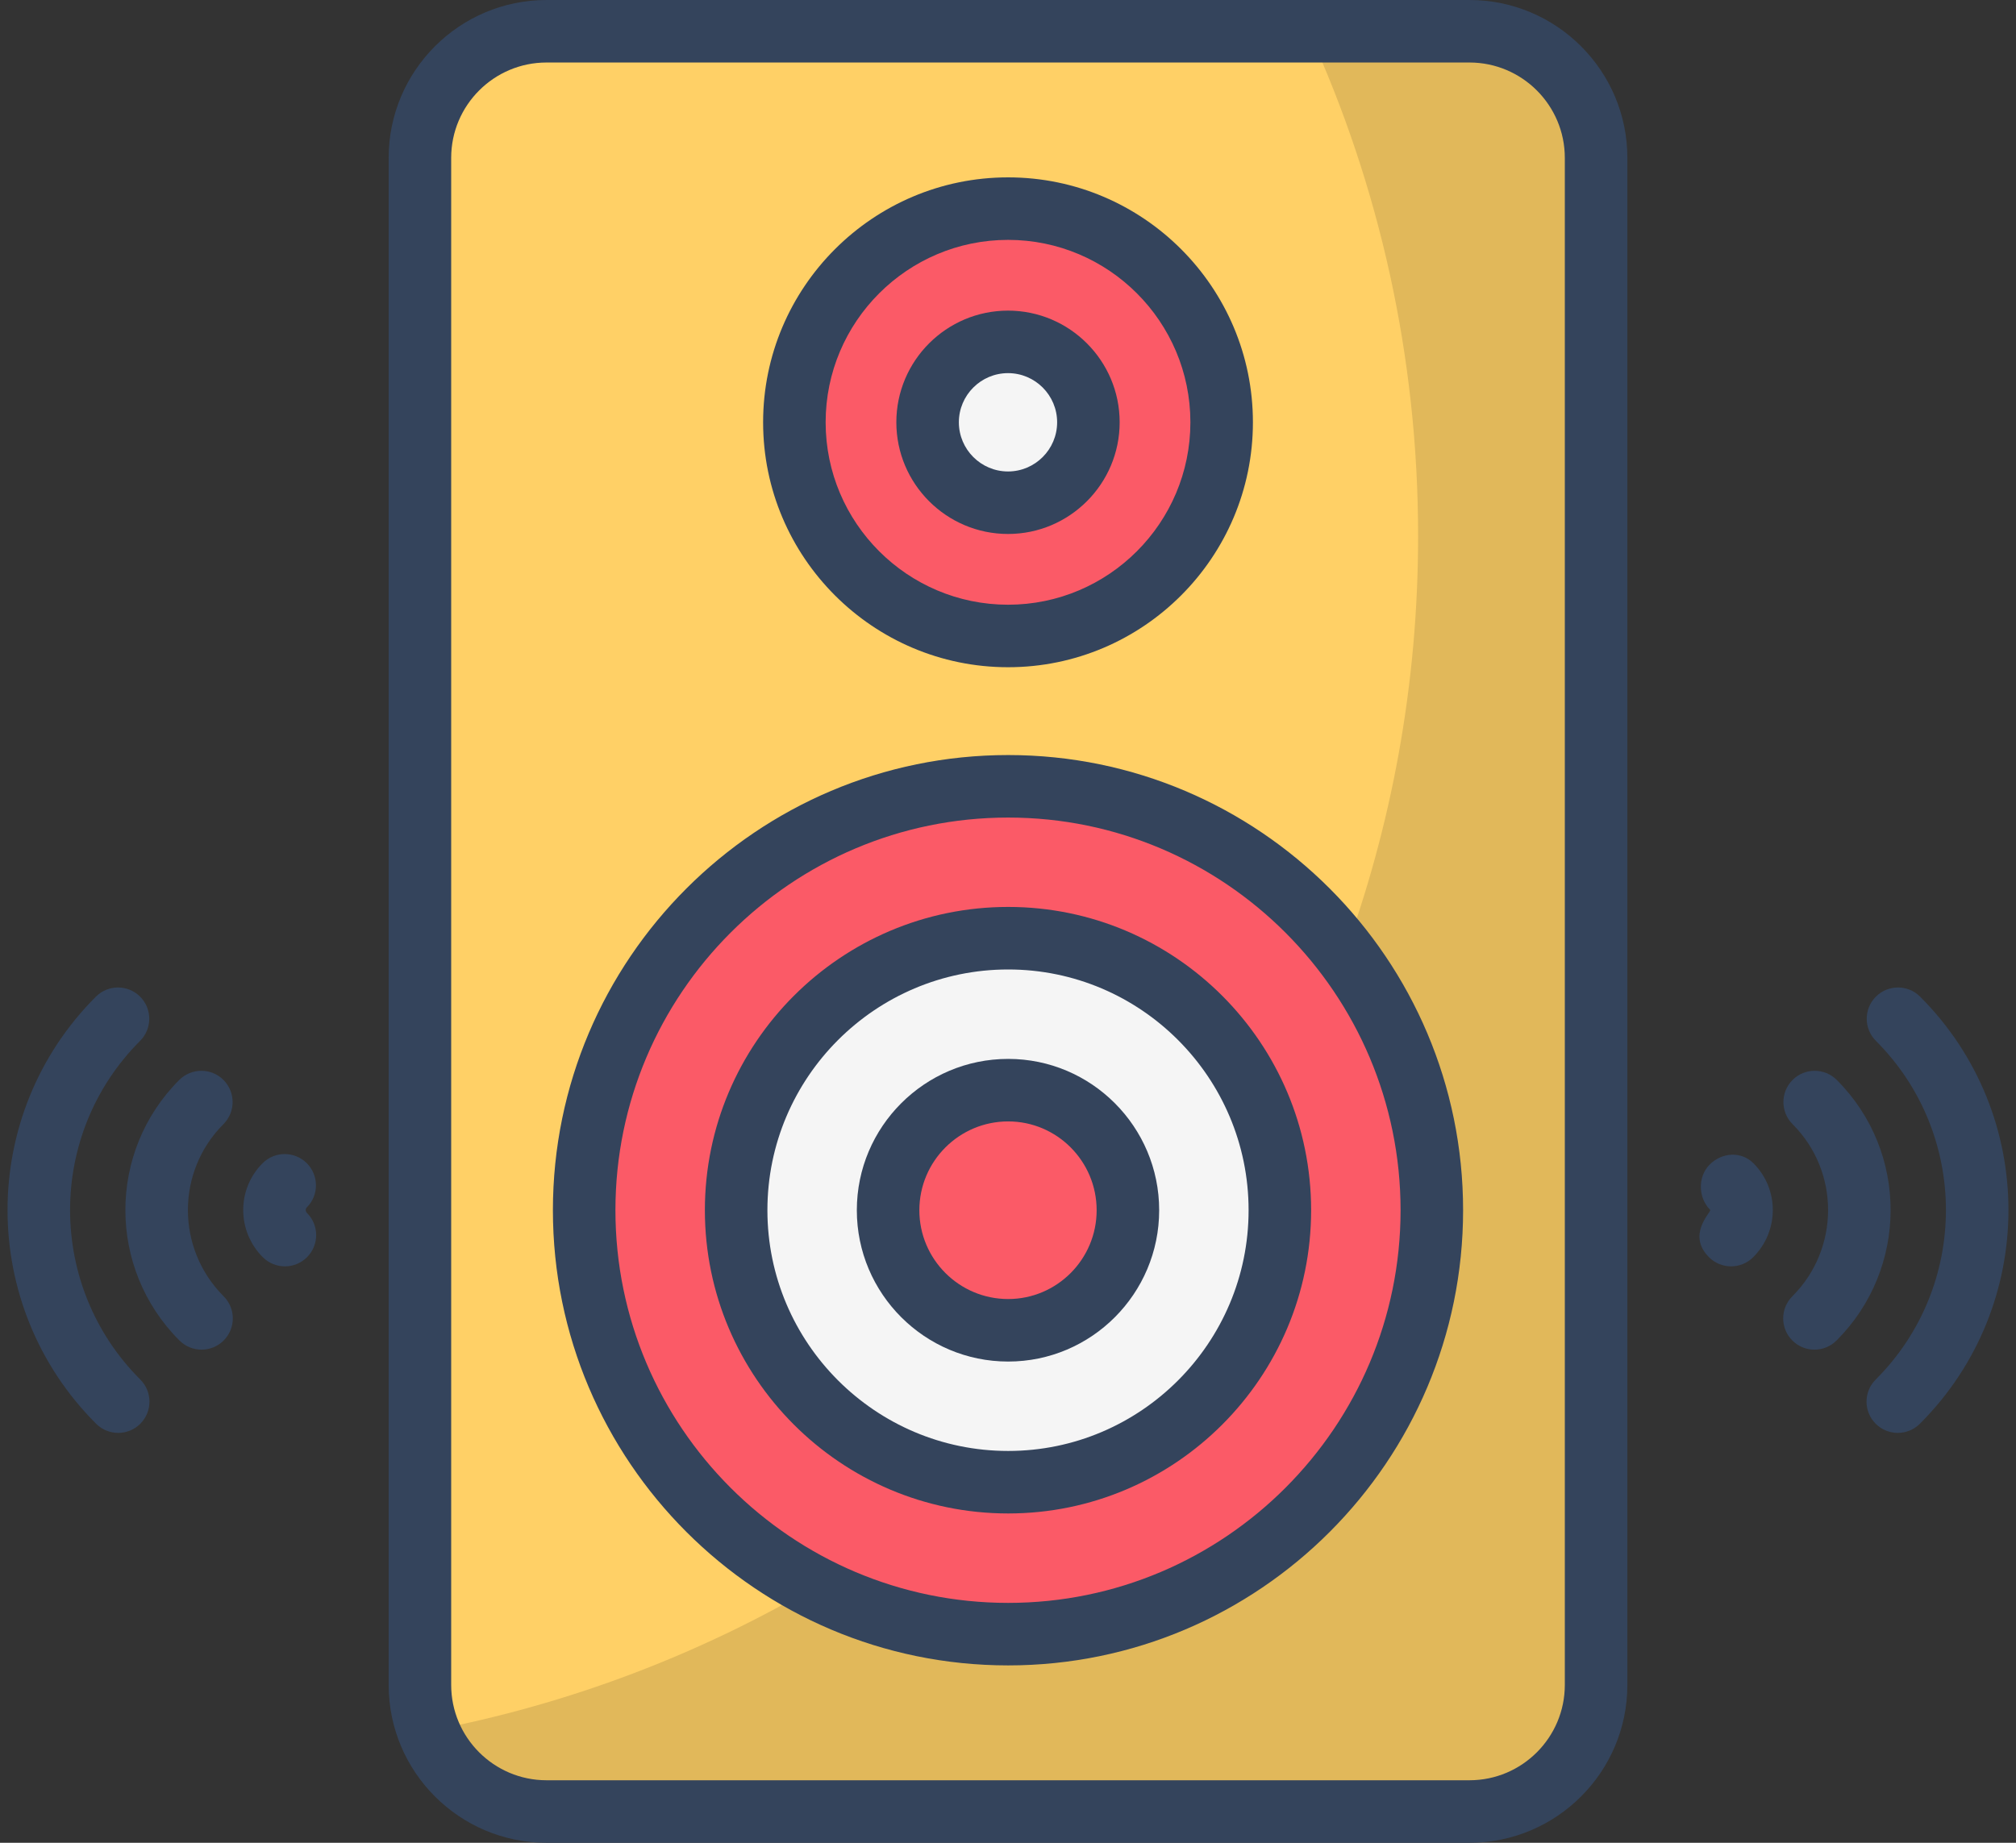 <svg width="70" height="64" viewBox="0 0 70 64" fill="none" xmlns="http://www.w3.org/2000/svg">
<rect x="0" y="0" width="70" height="64" fill="#333333" stroke="none"/>
<path d="M55.42 5.483V58.517C55.42 60.946 53.452 62.914 51.023 62.914H18.977C16.548 62.914 14.58 60.946 14.58 58.517V5.483C14.58 3.054 16.548 1.085 18.977 1.085H51.023C53.452 1.085 55.42 3.054 55.42 5.483Z" fill="#FFD066"/>
<path opacity="0.12" d="M55.416 5.486V58.513C55.416 60.944 53.452 62.909 51.02 62.909H18.976C17.109 62.909 15.524 61.758 14.884 60.119C34.445 56.428 49.24 39.245 49.24 18.62C49.24 12.368 47.883 6.43 45.441 1.09H51.02C53.452 1.09 55.416 3.055 55.416 5.486Z" fill="black"/>
<path d="M49.717 42.031C49.717 50.164 43.127 56.754 35.007 56.754C26.874 56.754 20.283 50.164 20.283 42.031C20.283 33.898 26.874 27.308 35.007 27.308C43.127 27.308 49.717 33.898 49.717 42.031Z" fill="#FB5A67"/>
<path d="M42.418 14.666C42.418 18.765 39.096 22.087 35.003 22.087C30.904 22.087 27.582 18.765 27.582 14.666C27.582 10.567 30.904 7.245 35.003 7.245C39.096 7.245 42.418 10.567 42.418 14.666Z" fill="#FB5A67"/>
<path d="M35.006 51.478C29.797 51.478 25.56 47.24 25.56 42.031C25.56 36.822 29.797 32.584 35.006 32.584C40.208 32.584 44.44 36.822 44.44 42.031C44.44 47.24 40.208 51.478 35.006 51.478Z" fill="#F5F5F5"/>
<path d="M37.791 14.666C37.791 16.209 36.541 17.459 35.001 17.459C33.459 17.459 32.209 16.209 32.209 14.666C32.209 13.124 33.459 11.874 35.001 11.874C36.541 11.874 37.791 13.124 37.791 14.666Z" fill="#F5F5F5"/>
<path d="M35.006 46.202C32.707 46.202 30.837 44.331 30.837 42.031C30.837 39.731 32.707 37.861 35.006 37.861C37.298 37.861 39.164 39.731 39.164 42.031C39.164 44.331 37.298 46.202 35.006 46.202Z" fill="#FB5A67"/>
<path d="M51.023 0H18.977C15.954 0 13.495 2.459 13.495 5.483V58.517C13.495 61.541 15.954 64 18.977 64H51.023C54.046 64 56.506 61.541 56.506 58.517V5.483C56.506 2.459 54.046 0 51.023 0ZM54.334 58.517C54.334 60.344 52.849 61.829 51.023 61.829H18.977C17.151 61.829 15.666 60.344 15.666 58.517V5.483C15.666 3.656 17.151 2.171 18.977 2.171H51.023C52.849 2.171 54.334 3.656 54.334 5.483V58.517Z" fill="#34445C"/>
<path d="M35.006 26.223C26.289 26.223 19.198 33.315 19.198 42.031C19.198 50.748 26.29 57.84 35.006 57.84C43.716 57.84 50.802 50.748 50.802 42.031C50.802 33.315 43.716 26.223 35.006 26.223ZM35.006 55.669C27.486 55.669 21.369 49.551 21.369 42.031C21.369 34.511 27.486 28.394 35.006 28.394C42.519 28.394 48.631 34.511 48.631 42.031C48.631 49.551 42.519 55.669 35.006 55.669Z" fill="#34445C"/>
<path d="M35.006 31.498C29.199 31.498 24.475 36.223 24.475 42.031C24.475 47.838 29.199 52.563 35.006 52.563C40.807 52.563 45.525 47.838 45.525 42.031C45.526 36.223 40.807 31.498 35.006 31.498ZM35.006 50.392C30.396 50.392 26.646 46.641 26.646 42.031C26.646 37.421 30.396 33.67 35.006 33.67C39.609 33.67 43.354 37.421 43.354 42.031C43.354 46.642 39.609 50.392 35.006 50.392Z" fill="#34445C"/>
<path d="M35.006 36.776C32.108 36.776 29.751 39.133 29.751 42.031C29.751 44.93 32.108 47.287 35.006 47.287C37.897 47.287 40.249 44.93 40.249 42.031C40.249 39.133 37.897 36.776 35.006 36.776ZM35.006 45.116C33.305 45.116 31.922 43.733 31.922 42.032C31.922 40.33 33.305 38.947 35.006 38.947C36.7 38.947 38.078 40.33 38.078 42.032C38.078 43.733 36.7 45.116 35.006 45.116Z" fill="#34445C"/>
<path d="M35.003 23.173C39.691 23.173 43.504 19.357 43.504 14.666C43.504 9.976 39.691 6.16 35.003 6.16C30.314 6.16 26.497 9.976 26.497 14.666C26.497 19.357 30.314 23.173 35.003 23.173ZM35.003 8.331C38.493 8.331 41.333 11.173 41.333 14.666C41.333 18.16 38.493 21.002 35.003 21.002C31.51 21.002 28.668 18.16 28.668 14.666C28.668 11.173 31.51 8.331 35.003 8.331Z" fill="#34445C"/>
<path d="M35.001 18.545C37.138 18.545 38.877 16.805 38.877 14.666C38.877 12.528 37.138 10.788 35.001 10.788C32.863 10.788 31.123 12.528 31.123 14.666C31.123 16.805 32.863 18.545 35.001 18.545ZM35.001 12.959C35.941 12.959 36.706 13.725 36.706 14.666C36.706 15.607 35.941 16.374 35.001 16.374C34.06 16.374 33.294 15.607 33.294 14.666C33.294 13.725 34.06 12.959 35.001 12.959Z" fill="#34445C"/>
<path d="M65.135 34.614C64.711 35.038 64.711 35.725 65.135 36.149C68.379 39.392 68.379 44.666 65.128 47.913C64.704 48.336 64.704 49.023 65.128 49.447C65.552 49.871 66.239 49.871 66.663 49.447C70.757 45.358 70.767 38.709 66.67 34.614C66.246 34.19 65.559 34.19 65.135 34.614Z" fill="#34445C"/>
<path d="M63.776 37.507C63.352 37.083 62.666 37.083 62.242 37.507C61.818 37.931 61.818 38.619 62.242 39.042C63.89 40.69 63.886 43.369 62.234 45.021C61.81 45.445 61.81 46.132 62.234 46.556C62.658 46.98 63.345 46.98 63.769 46.556C66.264 44.062 66.278 40.005 63.776 37.507Z" fill="#34445C"/>
<path d="M59.366 40.444C58.942 40.867 58.961 41.6 59.385 42.024C59.385 42.133 58.57 42.891 59.339 43.662C59.759 44.084 60.446 44.09 60.874 43.664C61.776 42.764 61.787 41.304 60.882 40.399C60.459 39.975 59.789 40.021 59.366 40.444Z" fill="#34445C"/>
<path d="M4.865 36.149C5.289 35.725 5.289 35.038 4.865 34.614C4.441 34.19 3.754 34.19 3.33 34.614C-0.763 38.705 -0.761 45.354 3.337 49.447C3.761 49.871 4.448 49.871 4.872 49.447C5.296 49.023 5.296 48.336 4.872 47.913C1.627 44.672 1.616 39.398 4.865 36.149Z" fill="#34445C"/>
<path d="M7.759 39.042C8.183 38.618 8.183 37.931 7.759 37.507C7.335 37.083 6.648 37.083 6.224 37.507C3.728 40.003 3.73 44.057 6.231 46.556C6.655 46.98 7.342 46.98 7.766 46.556C8.19 46.132 8.19 45.445 7.766 45.021C6.114 43.369 6.11 40.691 7.759 39.042Z" fill="#34445C"/>
<path d="M10.654 41.933C11.077 41.509 11.077 40.822 10.652 40.398C10.228 39.976 9.541 39.974 9.117 40.4C8.217 41.3 8.222 42.762 9.126 43.664C9.555 44.09 10.242 44.084 10.661 43.662C11.084 43.238 11.084 42.551 10.659 42.127C10.604 42.072 10.602 41.985 10.654 41.933Z" fill="#34445C"/>
</svg>
